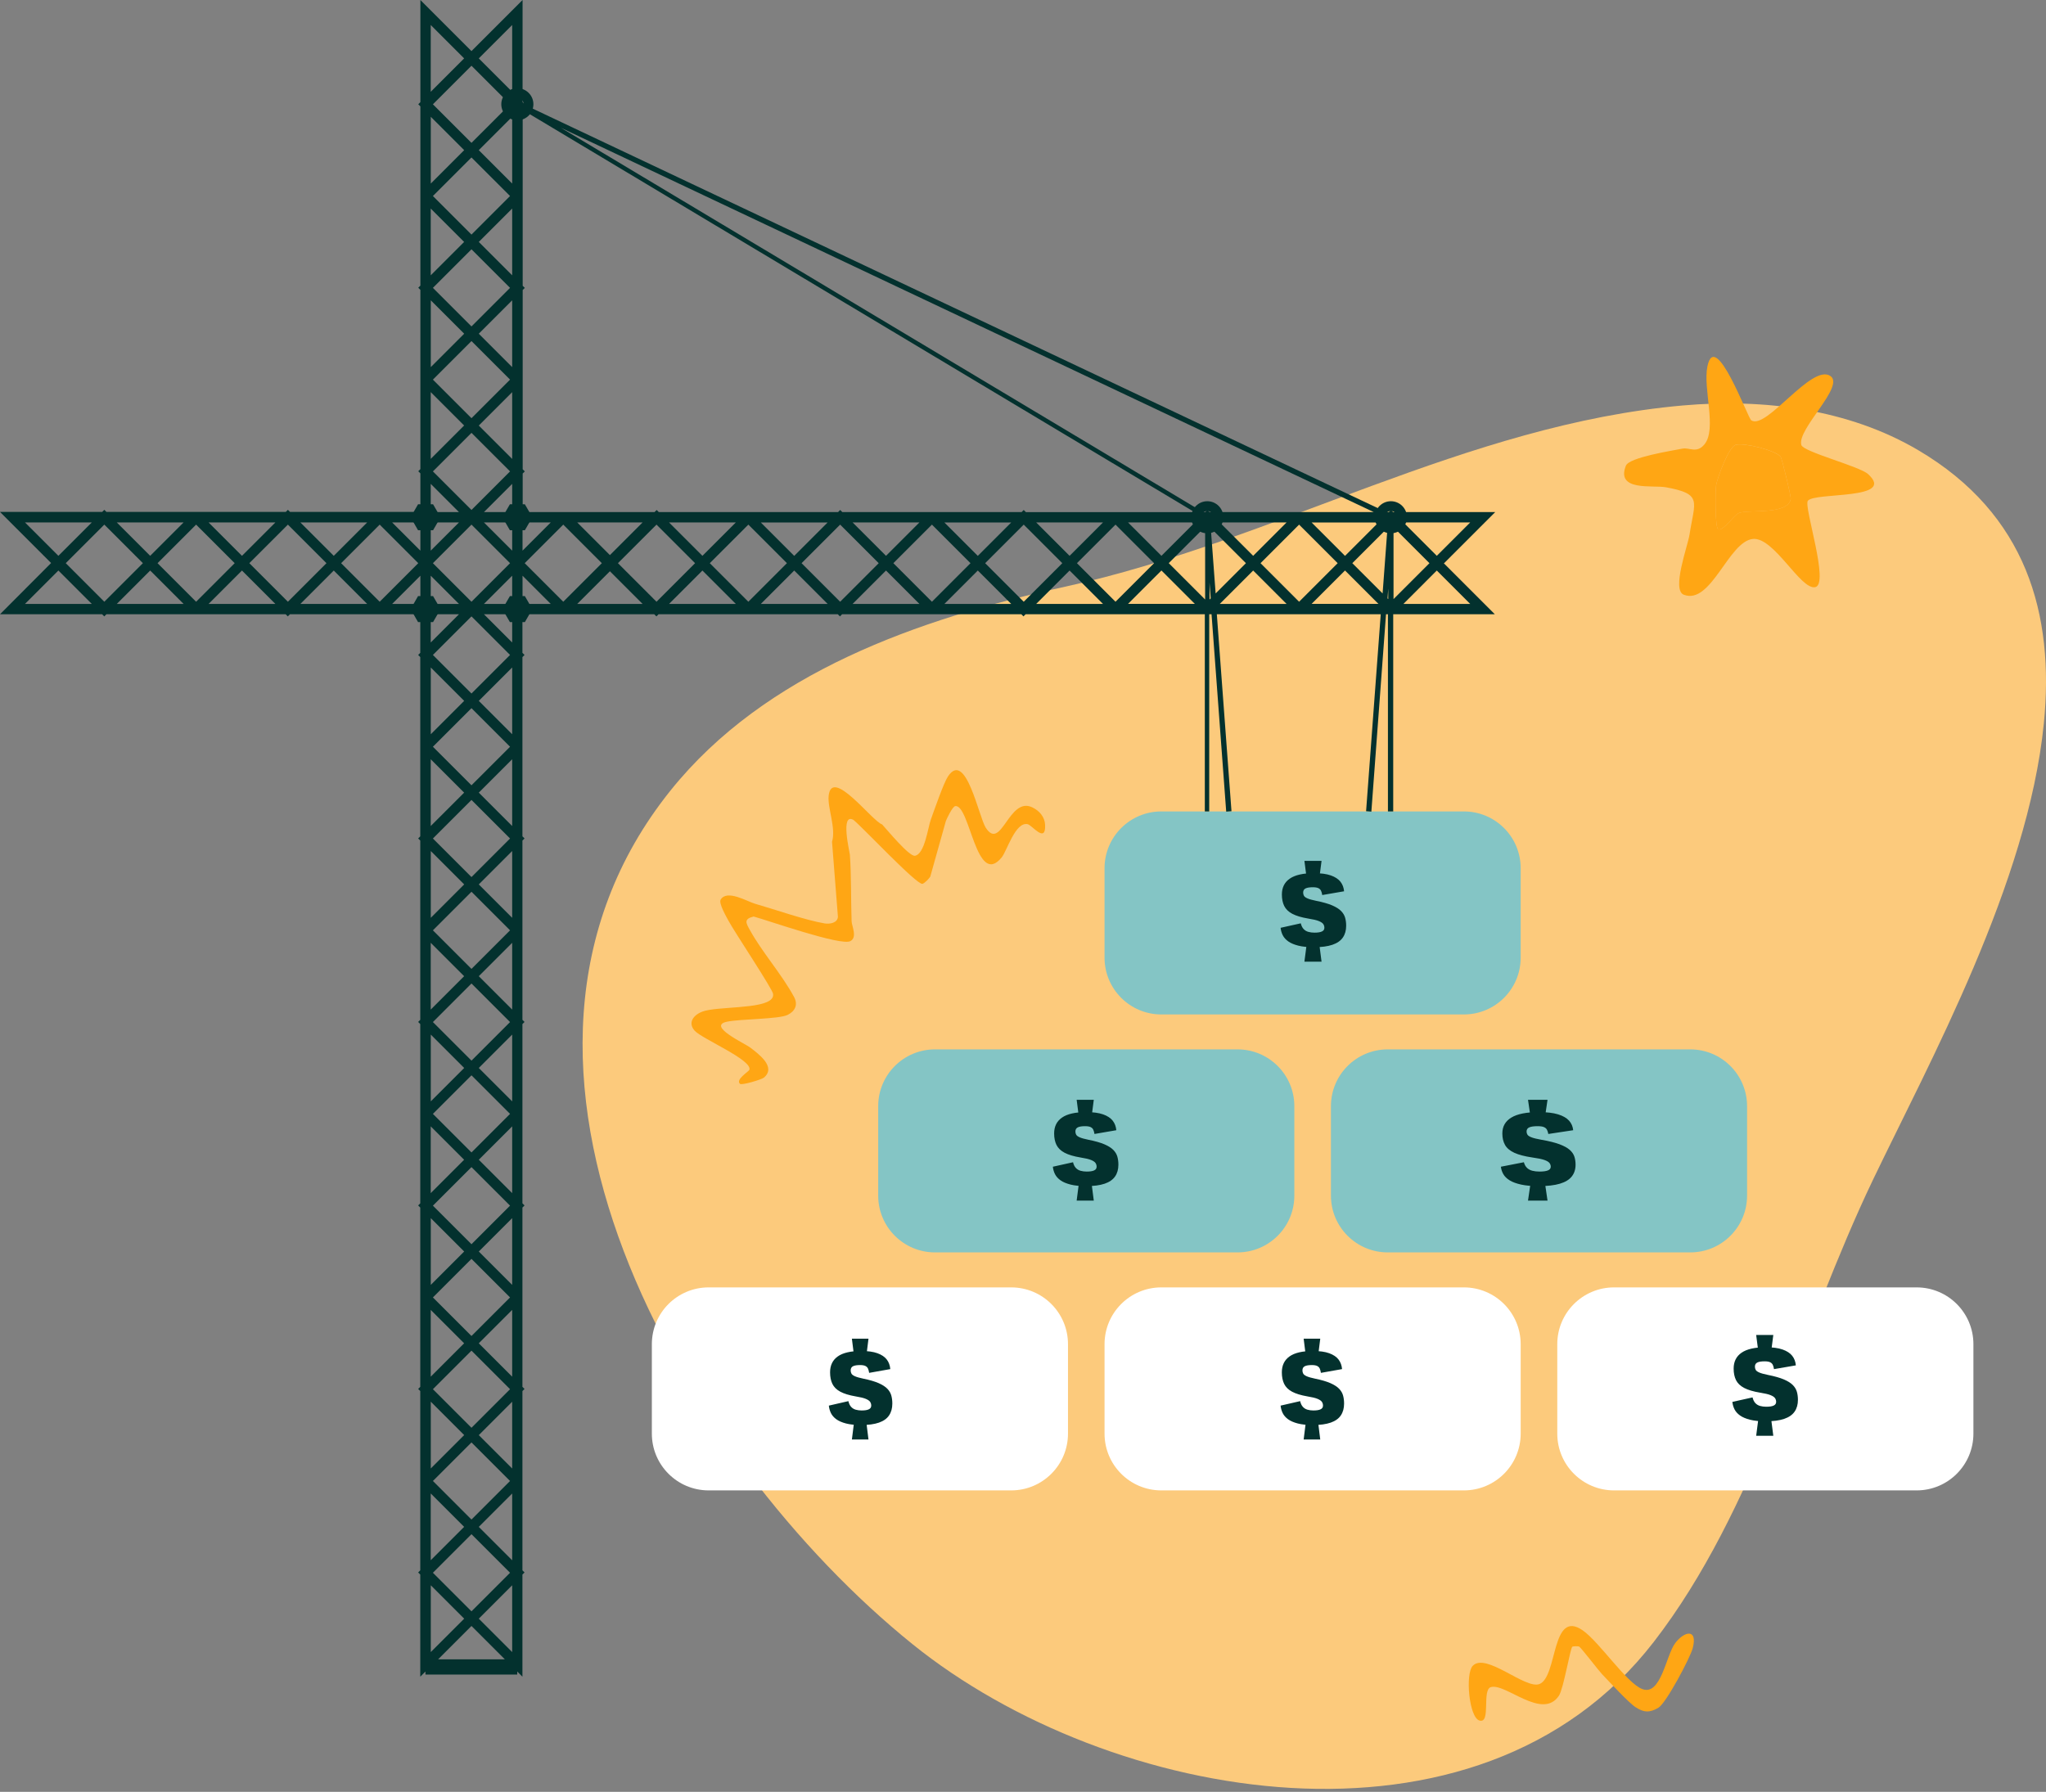 <svg width="548" height="480" viewBox="0 0 548 480" fill="none" xmlns="http://www.w3.org/2000/svg">
<rect x="0" y="0" width="548" height="480" fill="#808080" stroke="none"/>
<g clip-path="url(#clip0_2452_2618)">
<path d="M547.418 193.852C550.343 164.497 542.758 137.693 513.778 120.596C495.058 109.558 472.4 106.716 450.755 108.615C392.738 113.732 341.502 144.821 285.357 157.148C245.824 165.828 204.932 180.194 179.598 211.754C120.832 284.982 183.203 391.06 244.395 440.438C297.157 483.008 395.83 500.771 442.92 439.87C470.279 404.497 482.356 356.325 501.659 316.043C516.745 284.58 543.174 236.519 547.418 193.838V193.852Z" fill="#FCCA7C"/>
<path d="M331.462 281.113H250.427C242.026 281.113 235.216 287.924 235.216 296.325V320.286C235.216 328.687 242.026 335.497 250.427 335.497H331.462C339.863 335.497 346.674 328.687 346.674 320.286V296.325C346.674 287.924 339.863 281.113 331.462 281.113Z" fill="#84C5C5"/>
<path d="M452.724 281.113H371.689C363.288 281.113 356.477 287.924 356.477 296.325V320.286C356.477 328.687 363.288 335.497 371.689 335.497H452.724C461.125 335.497 467.935 328.687 467.935 320.286V296.325C467.935 287.924 461.125 281.113 452.724 281.113Z" fill="#84C5C5"/>
<path d="M392.086 217.37H311.051C302.65 217.37 295.84 224.18 295.84 232.581V256.542C295.84 264.943 302.65 271.754 311.051 271.754H392.086C400.487 271.754 407.298 264.943 407.298 256.542V232.581C407.298 224.18 400.487 217.37 392.086 217.37Z" fill="#84C5C5"/>
<path d="M270.838 344.871H189.803C181.402 344.871 174.592 351.681 174.592 360.083V384.044C174.592 392.445 181.402 399.255 189.803 399.255H270.838C279.24 399.255 286.05 392.445 286.05 384.044V360.083C286.05 351.681 279.24 344.871 270.838 344.871Z" fill="white"/>
<path d="M392.086 344.871H311.051C302.65 344.871 295.84 351.681 295.84 360.083V384.044C295.84 392.445 302.65 399.255 311.051 399.255H392.086C400.487 399.255 407.298 392.445 407.298 384.044V360.083C407.298 351.681 400.487 344.871 392.086 344.871Z" fill="white"/>
<path d="M513.348 344.871H432.313C423.911 344.871 417.101 351.681 417.101 360.083V384.044C417.101 392.445 423.911 399.255 432.313 399.255H513.348C521.749 399.255 528.559 392.445 528.559 384.044V360.083C528.559 351.681 521.749 344.871 513.348 344.871Z" fill="white"/>
<path d="M230.629 381.744C229.015 381.744 227.667 381.607 226.585 381.323C225.503 381.039 224.634 380.663 223.986 380.187C223.339 379.711 222.86 379.161 222.55 378.529C222.248 377.897 222.062 377.238 222 376.542L227.232 375.342C227.383 375.992 227.622 376.505 227.959 376.872C228.296 377.238 228.704 377.494 229.192 377.632C229.671 377.769 230.203 377.842 230.77 377.842C231.631 377.842 232.278 377.742 232.704 377.531C233.138 377.33 233.351 376.991 233.351 376.542C233.351 376.175 233.254 375.846 233.067 375.553C232.881 375.26 232.491 374.985 231.906 374.738C231.32 374.49 230.407 374.27 229.165 374.069C227.418 373.767 226.053 373.345 225.051 372.805C224.057 372.265 223.348 371.559 222.94 370.708C222.532 369.847 222.328 368.83 222.328 367.63C222.328 365.762 223.011 364.342 224.377 363.372C225.742 362.392 227.844 361.906 230.673 361.906C232.455 361.906 233.91 362.108 235.018 362.511C236.127 362.914 236.96 363.472 237.51 364.187C238.06 364.901 238.37 365.762 238.459 366.76L232.792 367.768C232.73 367.337 232.633 366.962 232.491 366.641C232.358 366.33 232.127 366.092 231.799 365.927C231.471 365.762 230.992 365.68 230.363 365.68C229.52 365.68 228.89 365.78 228.474 365.991C228.057 366.202 227.844 366.568 227.844 367.117C227.844 367.42 227.915 367.704 228.048 367.96C228.181 368.217 228.491 368.455 228.979 368.674C229.458 368.894 230.221 369.105 231.249 369.325C232.952 369.673 234.318 370.076 235.346 370.525C236.375 370.982 237.155 371.486 237.679 372.036C238.202 372.585 238.557 373.199 238.734 373.858C238.911 374.518 239 375.232 239 375.992C239 377.247 238.707 378.309 238.131 379.161C237.555 380.022 236.65 380.663 235.426 381.094C234.194 381.524 232.606 381.744 230.655 381.744H230.629ZM228.172 358.618H232.615L232.047 363.17H228.74L228.172 358.618ZM232.615 385.618H228.172L228.74 381.066H232.047L232.615 385.618Z" fill="#03312E"/>
<path d="M290.908 317.745C289.242 317.745 287.85 317.608 286.733 317.324C285.616 317.04 284.719 316.665 284.051 316.189C283.383 315.713 282.888 315.163 282.568 314.532C282.256 313.9 282.064 313.241 282 312.545L287.402 311.346C287.557 311.996 287.805 312.508 288.153 312.875C288.501 313.241 288.922 313.497 289.425 313.634C289.92 313.772 290.469 313.845 291.055 313.845C291.943 313.845 292.611 313.744 293.051 313.534C293.5 313.332 293.719 312.994 293.719 312.545C293.719 312.179 293.619 311.849 293.426 311.556C293.234 311.263 292.831 310.988 292.227 310.741C291.623 310.494 290.68 310.274 289.398 310.073C287.594 309.771 286.184 309.35 285.15 308.809C284.124 308.269 283.392 307.564 282.97 306.713C282.549 305.852 282.339 304.836 282.339 303.636C282.339 301.769 283.044 300.35 284.454 299.379C285.864 298.399 288.034 297.914 290.954 297.914C292.795 297.914 294.296 298.116 295.44 298.518C296.585 298.921 297.446 299.48 298.013 300.194C298.581 300.908 298.901 301.769 298.993 302.767L293.142 303.774C293.078 303.343 292.978 302.968 292.831 302.648C292.694 302.336 292.456 302.098 292.117 301.934C291.778 301.769 291.284 301.686 290.634 301.686C289.764 301.686 289.114 301.787 288.684 301.998C288.253 302.208 288.034 302.574 288.034 303.124C288.034 303.426 288.107 303.71 288.244 303.966C288.381 304.222 288.702 304.46 289.205 304.68C289.7 304.9 290.487 305.111 291.549 305.33C293.307 305.678 294.717 306.081 295.779 306.53C296.841 306.987 297.647 307.491 298.187 308.04C298.727 308.59 299.094 309.203 299.277 309.862C299.46 310.522 299.551 311.236 299.551 311.996C299.551 313.25 299.249 314.312 298.654 315.163C298.059 316.024 297.125 316.665 295.862 317.095C294.589 317.526 292.95 317.745 290.936 317.745H290.908ZM288.372 294.618H292.959L292.373 299.169H288.958L288.372 294.618ZM292.959 321.618H288.372L288.958 317.068H292.373L292.959 321.618Z" fill="#03312E"/>
<path d="M412.151 317.745C410.252 317.745 408.667 317.608 407.394 317.324C406.121 317.04 405.099 316.665 404.337 316.189C403.575 315.713 403.012 315.163 402.647 314.532C402.292 313.9 402.073 313.241 402 312.545L408.155 311.346C408.333 311.996 408.615 312.508 409.011 312.875C409.407 313.241 409.887 313.497 410.461 313.634C411.025 313.772 411.65 313.845 412.318 313.845C413.33 313.845 414.092 313.744 414.593 313.534C415.104 313.332 415.354 312.994 415.354 312.545C415.354 312.179 415.239 311.849 415.02 311.556C414.801 311.263 414.342 310.988 413.654 310.741C412.965 310.494 411.89 310.274 410.43 310.073C408.375 309.771 406.768 309.35 405.589 308.809C404.42 308.269 403.586 307.564 403.106 306.713C402.626 305.852 402.386 304.836 402.386 303.636C402.386 301.769 403.189 300.35 404.796 299.379C406.403 298.399 408.875 297.914 412.203 297.914C414.3 297.914 416.011 298.116 417.316 298.518C418.62 298.921 419.6 299.48 420.247 300.194C420.894 300.908 421.259 301.769 421.364 302.767L414.697 303.774C414.624 303.343 414.509 302.968 414.342 302.648C414.186 302.336 413.914 302.098 413.528 301.934C413.142 301.769 412.579 301.686 411.838 301.686C410.847 301.686 410.106 301.787 409.616 301.998C409.126 302.208 408.875 302.574 408.875 303.124C408.875 303.426 408.959 303.71 409.115 303.966C409.272 304.222 409.637 304.46 410.211 304.68C410.774 304.9 411.671 305.111 412.882 305.33C414.885 305.678 416.491 306.081 417.702 306.53C418.912 306.987 419.83 307.491 420.445 308.04C421.061 308.59 421.478 309.203 421.687 309.862C421.896 310.522 422 311.236 422 311.996C422 313.25 421.656 314.312 420.978 315.163C420.299 316.024 419.235 316.665 417.796 317.095C416.345 317.526 414.478 317.745 412.183 317.745H412.151ZM409.261 294.618H414.488L413.821 299.169H409.929L409.261 294.618ZM414.488 321.618H409.261L409.929 317.068H413.821L414.488 321.618Z" fill="#03312E"/>
<path d="M351.629 381.744C350.015 381.744 348.667 381.607 347.585 381.323C346.503 381.039 345.634 380.663 344.986 380.187C344.339 379.711 343.86 379.161 343.55 378.529C343.248 377.897 343.062 377.238 343 376.542L348.232 375.342C348.383 375.992 348.622 376.505 348.959 376.872C349.296 377.238 349.704 377.494 350.192 377.632C350.671 377.769 351.203 377.842 351.77 377.842C352.631 377.842 353.278 377.742 353.704 377.531C354.138 377.33 354.351 376.991 354.351 376.542C354.351 376.175 354.254 375.846 354.067 375.553C353.881 375.26 353.491 374.985 352.906 374.738C352.32 374.49 351.407 374.27 350.165 374.069C348.418 373.767 347.053 373.345 346.051 372.805C345.057 372.265 344.348 371.559 343.94 370.708C343.532 369.847 343.328 368.83 343.328 367.63C343.328 365.762 344.011 364.342 345.377 363.372C346.742 362.392 348.844 361.906 351.673 361.906C353.455 361.906 354.91 362.108 356.018 362.511C357.127 362.914 357.96 363.472 358.51 364.187C359.06 364.901 359.37 365.762 359.459 366.76L353.792 367.768C353.73 367.337 353.633 366.962 353.491 366.641C353.358 366.33 353.127 366.092 352.799 365.927C352.471 365.762 351.992 365.68 351.363 365.68C350.52 365.68 349.89 365.78 349.474 365.991C349.057 366.202 348.844 366.568 348.844 367.117C348.844 367.42 348.915 367.704 349.048 367.96C349.181 368.217 349.491 368.455 349.979 368.674C350.458 368.894 351.221 369.105 352.249 369.325C353.952 369.673 355.318 370.076 356.346 370.525C357.375 370.982 358.155 371.486 358.679 372.036C359.202 372.585 359.557 373.199 359.734 373.858C359.911 374.518 360 375.232 360 375.992C360 377.247 359.707 378.309 359.131 379.161C358.555 380.022 357.65 380.663 356.426 381.094C355.194 381.524 353.606 381.744 351.655 381.744H351.629ZM349.172 358.618H353.615L353.047 363.17H349.74L349.172 358.618ZM353.615 385.618H349.172L349.74 381.066H353.047L353.615 385.618Z" fill="#03312E"/>
<path d="M351.911 253.744C350.245 253.744 348.852 253.607 347.735 253.323C346.618 253.039 345.72 252.663 345.052 252.187C344.383 251.711 343.888 251.161 343.568 250.529C343.256 249.897 343.064 249.238 343 248.542L348.404 247.342C348.559 247.992 348.807 248.505 349.155 248.872C349.503 249.238 349.924 249.494 350.428 249.632C350.922 249.769 351.472 249.842 352.058 249.842C352.946 249.842 353.615 249.742 354.055 249.531C354.503 249.329 354.723 248.991 354.723 248.542C354.723 248.175 354.622 247.846 354.43 247.553C354.238 247.26 353.835 246.985 353.23 246.738C352.626 246.49 351.682 246.27 350.4 246.069C348.596 245.767 347.186 245.345 346.151 244.805C345.125 244.265 344.392 243.559 343.971 242.708C343.55 241.847 343.339 240.83 343.339 239.63C343.339 237.762 344.044 236.342 345.455 235.372C346.865 234.392 349.036 233.906 351.957 233.906C353.798 233.906 355.3 234.108 356.445 234.511C357.59 234.914 358.451 235.472 359.019 236.187C359.586 236.901 359.907 237.762 359.999 238.76L354.146 239.768C354.082 239.337 353.981 238.962 353.835 238.641C353.697 238.33 353.459 238.092 353.12 237.927C352.782 237.762 352.287 237.68 351.637 237.68C350.767 237.68 350.116 237.78 349.686 237.991C349.255 238.202 349.036 238.568 349.036 239.117C349.036 239.42 349.109 239.704 349.246 239.96C349.384 240.217 349.704 240.455 350.208 240.674C350.703 240.894 351.49 241.105 352.553 241.325C354.311 241.673 355.721 242.076 356.784 242.525C357.846 242.982 358.652 243.486 359.193 244.036C359.733 244.585 360.099 245.199 360.283 245.858C360.466 246.518 360.557 247.232 360.557 247.992C360.557 249.247 360.255 250.309 359.66 251.161C359.064 252.022 358.13 252.663 356.866 253.094C355.593 253.524 353.954 253.744 351.939 253.744H351.911ZM349.374 230.618H353.963L353.377 235.17H349.961L349.374 230.618ZM353.963 257.618H349.374L349.961 253.066H353.377L353.963 257.618Z" fill="#03312E"/>
<path d="M472.911 380.744C471.245 380.744 469.852 380.607 468.735 380.323C467.618 380.039 466.72 379.663 466.052 379.187C465.383 378.711 464.888 378.161 464.568 377.529C464.256 376.897 464.064 376.238 464 375.542L469.404 374.342C469.559 374.992 469.807 375.505 470.155 375.872C470.503 376.238 470.924 376.494 471.428 376.632C471.922 376.769 472.472 376.842 473.058 376.842C473.946 376.842 474.615 376.742 475.055 376.531C475.503 376.33 475.723 375.991 475.723 375.542C475.723 375.175 475.622 374.846 475.43 374.553C475.238 374.26 474.835 373.985 474.23 373.738C473.626 373.49 472.682 373.27 471.4 373.069C469.596 372.767 468.186 372.345 467.151 371.805C466.125 371.265 465.392 370.559 464.971 369.708C464.55 368.847 464.339 367.83 464.339 366.63C464.339 364.762 465.044 363.342 466.455 362.372C467.865 361.392 470.036 360.906 472.957 360.906C474.798 360.906 476.3 361.108 477.445 361.511C478.59 361.914 479.451 362.472 480.019 363.187C480.586 363.901 480.907 364.762 480.999 365.76L475.146 366.768C475.082 366.337 474.981 365.962 474.835 365.641C474.697 365.33 474.459 365.092 474.12 364.927C473.782 364.762 473.287 364.68 472.637 364.68C471.767 364.68 471.116 364.78 470.686 364.991C470.255 365.202 470.036 365.568 470.036 366.117C470.036 366.42 470.109 366.704 470.246 366.96C470.384 367.217 470.704 367.455 471.208 367.674C471.703 367.894 472.49 368.105 473.553 368.325C475.311 368.673 476.721 369.076 477.784 369.525C478.846 369.982 479.652 370.486 480.193 371.036C480.733 371.585 481.099 372.199 481.283 372.858C481.466 373.518 481.557 374.232 481.557 374.992C481.557 376.247 481.255 377.309 480.66 378.161C480.064 379.022 479.13 379.663 477.866 380.094C476.593 380.524 474.954 380.744 472.939 380.744H472.911ZM470.374 357.618H474.963L474.377 362.17H470.961L470.374 357.618ZM474.963 384.618H470.374L470.961 380.066H474.377L474.963 384.618Z" fill="#03312E"/>
<path d="M386.789 150.866L400.475 137.18H373.117L372.549 136.612L371.98 137.18H371.273L140.439 28.038L140.536 27.941L139.967 27.372V0L126.281 13.686L112.595 0V27.358L112.027 27.927L112.595 28.495V76.515L112.027 77.083L112.595 77.652V125.671L112.027 126.24L112.595 126.808V137.139H77.68L77.111 136.57L76.543 137.139H28.509L27.941 136.57L27.372 137.139H0L13.686 150.825L0 164.553H27.358L27.927 165.121L28.495 164.553H76.515L77.083 165.121L77.652 164.553H112.567V174.883L111.999 175.452L112.567 176.02V224.039L111.999 224.608L112.567 225.176V273.196L111.999 273.764L112.567 274.333V322.352L111.999 322.921L112.567 323.489V371.509L111.999 372.077L112.567 372.646V420.665L111.999 421.233L112.567 421.802V449.16L113.954 447.774V448.592H138.539V447.774L139.926 449.16V421.802L140.494 421.233L139.926 420.665V372.646L140.494 372.077L139.926 371.509V323.489L140.494 322.921L139.926 322.352V274.333L140.494 273.764L139.926 273.196V225.176L140.494 224.608L139.926 224.039V176.02L140.494 175.452L139.926 174.883V164.553H175.244L175.812 165.121L176.381 164.553H224.4L224.968 165.121L225.537 164.553H273.556L274.125 165.121L274.693 164.553H322.699V217.37H323.877V164.553H324.501L328.426 217.425L329.84 217.314L325.916 164.553H369.817L365.893 217.314L367.307 217.425L371.231 164.553H371.744V217.37H373.159V164.553H400.378L386.692 150.866H386.789ZM393.778 161.779H375.89L384.834 152.835L393.778 161.779ZM371.827 160.49L371.633 160.296L371.827 157.675V160.49ZM373.242 141.243L382.865 150.866L373.242 160.49V141.243ZM371.619 141.465L370.316 158.978L362.204 150.866L371.606 141.465H371.619ZM360.249 148.911L351.305 139.967H369.193L360.249 148.911ZM393.778 139.954L384.834 148.897L375.89 139.954H393.778ZM351.305 137.18H323.947L323.378 136.612L322.81 137.18H322.213L150.242 34.236L367.945 137.18H351.291H351.305ZM274.194 140.536L284.525 150.866L274.194 161.197L263.864 150.866L274.194 140.536ZM261.895 148.911L252.951 139.967H270.838L261.895 148.911ZM277.536 139.954H295.424L286.48 148.897L277.536 139.954ZM274.763 137.18L274.194 136.612L273.626 137.18H225.606L225.038 136.612L224.469 137.18H176.45L175.881 136.612L175.313 137.18H139.995V126.85L140.564 126.281L139.995 125.713V77.693L140.564 77.125L139.995 76.556V29.452L319.939 137.194H274.804L274.763 137.18ZM225.024 140.536L235.354 150.866L225.024 161.197L214.693 150.866L225.024 140.536ZM212.724 148.911L203.781 139.967H221.668L212.724 148.911ZM228.366 139.954H246.253L237.31 148.897L228.366 139.954ZM163.36 148.703L154.61 139.954H172.11L163.36 148.703ZM165.509 150.866L175.84 140.536L186.17 150.866L175.84 161.197L165.509 150.866ZM179.195 139.954H197.083L188.139 148.897L179.195 139.954ZM137.18 161.779H129.623L137.18 154.222V161.779ZM115.368 139.954H122.926L115.368 147.511V139.954ZM137.18 122.939L128.236 113.996L137.18 105.052V122.939ZM115.951 150.866L126.281 140.536L136.612 150.866L126.281 161.197L115.951 150.866ZM129.623 139.954H137.18V147.511L129.623 139.954ZM129.623 137.18L137.18 129.623V137.18H129.623ZM136.612 126.281L126.281 136.612L115.951 126.281L126.281 115.951L136.612 126.281ZM122.926 161.779H115.368V154.222L122.926 161.779ZM136.612 175.452L126.281 185.782L115.951 175.452L126.281 165.121L136.612 175.452ZM139.954 139.954H147.511L139.954 147.511V139.954ZM137.18 73.755L128.236 64.811L137.18 55.868V73.755ZM136.612 77.111L126.281 87.442L115.951 77.111L126.281 66.781L136.612 77.111ZM137.18 80.453V98.341L128.236 89.397L137.18 80.453ZM137.18 31.283V49.17L128.236 40.226L137.18 31.283ZM126.281 38.271L115.951 27.941L126.281 17.61L136.612 27.941L126.281 38.271ZM323.961 156.066L324.28 160.296L323.961 160.614V156.066ZM320.023 139.954L311.079 148.897L302.135 139.954H320.023ZM322.782 141.118V160.601L313.034 150.853L322.782 141.104V141.118ZM324.293 141.465L333.709 150.866L325.597 158.978L324.293 141.465ZM326.706 139.954H344.594L335.65 148.897L326.706 139.954ZM137.18 6.697V24.585L128.236 15.641L137.18 6.697ZM115.368 6.697L124.312 15.641L115.368 24.585V6.697ZM124.326 40.226L115.382 49.17V31.283L124.326 40.226ZM126.281 42.182L136.612 52.512L126.281 62.843L115.951 52.512L126.281 42.182ZM115.368 55.868L124.312 64.811L115.368 73.755V55.868ZM124.326 89.397L115.382 98.341V80.453L124.326 89.397ZM126.281 91.366L136.612 101.696L126.281 112.027L115.951 101.696L126.281 91.366ZM115.368 105.038L124.312 113.982L115.368 122.926V105.038ZM115.368 129.623L122.926 137.18H115.368V129.623ZM112.595 139.954V147.511L105.038 139.954H112.595ZM98.341 139.954L89.397 148.897L80.453 139.954H98.341ZM87.442 150.866L77.111 161.197L66.781 150.866L77.111 140.536L87.442 150.866ZM73.755 139.954L64.811 148.897L55.868 139.954H73.755ZM49.17 139.954L40.226 148.897L31.283 139.954H49.17ZM38.271 150.866L27.941 161.197L17.61 150.866L27.941 140.536L38.271 150.866ZM6.697 139.954H24.585L15.641 148.897L6.697 139.954ZM6.697 161.779L15.641 152.835L24.585 161.779H6.697ZM31.283 161.779L40.226 152.835L49.17 161.779H31.283ZM52.526 161.197L42.195 150.866L52.526 140.536L62.856 150.866L52.526 161.197ZM55.868 161.779L64.811 152.835L73.755 161.779H55.868ZM80.453 161.779L89.397 152.835L98.341 161.779H80.453ZM101.696 161.197L91.366 150.866L101.696 140.536L112.027 150.866L101.696 161.197ZM105.038 161.779L112.595 154.222V161.779H105.038ZM115.368 164.553H122.926L115.368 172.11V164.553ZM124.326 187.751L115.382 196.695V178.807L124.326 187.751ZM115.368 203.392L124.312 212.336L115.368 221.28V203.392ZM126.281 214.291L136.612 224.622L126.281 234.952L115.951 224.622L126.281 214.291ZM124.326 236.921L115.382 245.865V227.977L124.326 236.921ZM115.368 252.563L124.312 261.506L115.368 270.45V252.563ZM126.281 263.462L136.612 273.792L126.281 284.122L115.951 273.792L126.281 263.462ZM124.326 286.092L115.382 295.035V277.148L124.326 286.092ZM115.368 301.733L124.312 310.677L115.368 319.62V301.733ZM126.281 312.646L136.612 322.976L126.281 333.307L115.951 322.976L126.281 312.646ZM124.326 335.262L115.382 344.206V326.318L124.326 335.262ZM115.368 350.903L124.312 359.847L115.368 368.791V350.903ZM126.281 361.816L136.612 372.146L126.281 382.477L115.951 372.146L126.281 361.816ZM124.326 384.432L115.382 393.376V375.488L124.326 384.432ZM115.368 400.073L124.312 409.017L115.368 417.961V400.073ZM126.281 410.986L136.612 421.317L126.281 431.647L115.951 421.317L126.281 410.986ZM124.326 433.616L115.382 442.56V424.672L124.326 433.616ZM117.337 444.515L126.281 435.571L135.225 444.515H117.337ZM137.18 442.56L128.236 433.616L137.18 424.672V442.56ZM128.236 409.031L137.18 400.087V417.975L128.236 409.031ZM126.281 407.062L115.951 396.731L126.281 386.401L136.612 396.731L126.281 407.062ZM137.18 393.39L128.236 384.446L137.18 375.502V393.39ZM128.236 359.847L137.18 350.903V368.791L128.236 359.847ZM126.281 357.892L115.951 347.561L126.281 337.231L136.612 347.561L126.281 357.892ZM137.18 344.206L128.236 335.262L137.18 326.318V344.206ZM128.236 310.677L137.18 301.733V319.62L128.236 310.677ZM126.281 308.721L115.951 298.391L126.281 288.061L136.612 298.391L126.281 308.721ZM137.18 295.035L128.236 286.092L137.18 277.148V295.035ZM128.236 261.506L137.18 252.563V270.45L128.236 261.506ZM126.281 259.551L115.951 249.221L126.281 238.89L136.612 249.221L126.281 259.551ZM137.18 245.865L128.236 236.921L137.18 227.977V245.865ZM128.236 212.336L137.18 203.392V221.28L128.236 212.336ZM126.281 210.367L115.951 200.037L126.281 189.706L136.612 200.037L126.281 210.367ZM137.18 196.695L128.236 187.751L137.18 178.807V196.695ZM137.18 172.11L129.623 164.553H137.18V172.11ZM139.954 161.779V154.222L147.511 161.779H139.954ZM140.536 150.866L150.866 140.536L161.197 150.866L150.866 161.197L140.536 150.866ZM163.36 153.03L172.11 161.779H154.61L163.36 153.03ZM179.195 161.779L188.139 152.835L197.083 161.779H179.195ZM200.439 161.197L190.108 150.866L200.439 140.536L210.769 150.866L200.439 161.197ZM203.781 161.779L212.724 152.835L221.668 161.779H203.781ZM228.366 161.779L237.31 152.835L246.253 161.779H228.366ZM249.609 161.197L239.279 150.866L249.609 140.536L259.939 150.866L249.609 161.197ZM252.951 161.779L261.895 152.835L270.838 161.779H252.951ZM277.536 161.779L286.48 152.835L295.424 161.779H277.536ZM298.779 161.197L288.449 150.866L298.779 140.536L309.11 150.866L298.779 161.197ZM311.079 152.822L320.023 161.765H302.135L311.079 152.822ZM326.706 161.779L335.65 152.835L344.594 161.779H326.706ZM347.949 161.197L337.619 150.866L347.949 140.536L358.28 150.866L347.949 161.197ZM360.249 152.822L369.193 161.765H351.305L360.249 152.822Z" fill="#03312E"/>
<path d="M138.567 23.628C136.196 23.628 134.268 25.556 134.268 27.927C134.268 30.298 136.196 32.226 138.567 32.226C140.938 32.226 142.865 30.298 142.865 27.927C142.865 25.556 140.938 23.628 138.567 23.628ZM138.567 29.633C137.638 29.633 136.875 28.87 136.875 27.941C136.875 27.012 137.638 26.249 138.567 26.249C139.496 26.249 140.259 27.012 140.259 27.941C140.259 28.87 139.496 29.633 138.567 29.633Z" fill="#03312E"/>
<path d="M323.364 134.269C320.993 134.269 319.066 136.196 319.066 138.567C319.066 140.938 320.993 142.866 323.364 142.866C325.736 142.866 327.663 140.938 327.663 138.567C327.663 136.196 325.736 134.269 323.364 134.269ZM323.364 140.273C322.435 140.273 321.673 139.51 321.673 138.581C321.673 137.652 322.435 136.889 323.364 136.889C324.294 136.889 325.056 137.652 325.056 138.581C325.056 139.51 324.294 140.273 323.364 140.273Z" fill="#03312E"/>
<path d="M372.535 134.269C370.164 134.269 368.236 136.196 368.236 138.567C368.236 140.938 370.164 142.866 372.535 142.866C374.906 142.866 376.833 140.938 376.833 138.567C376.833 136.196 374.906 134.269 372.535 134.269ZM372.535 140.273C371.606 140.273 370.843 139.51 370.843 138.581C370.843 137.652 371.606 136.889 372.535 136.889C373.464 136.889 374.226 137.652 374.226 138.581C374.226 139.51 373.464 140.273 372.535 140.273Z" fill="#03312E"/>
<path d="M115.992 159.686H111.971L109.974 163.166L111.971 166.646H115.992L118.003 163.166L115.992 159.686Z" fill="#03312E"/>
<path d="M140.578 159.686H136.57L134.56 163.166L136.57 166.646H140.578L142.588 163.166L140.578 159.686Z" fill="#03312E"/>
<path d="M115.992 135.086H111.971L109.974 138.567L111.971 142.047H115.992L118.003 138.567L115.992 135.086Z" fill="#03312E"/>
<path d="M140.578 135.086H136.57L134.56 138.567L136.57 142.047H140.578L142.588 138.567L140.578 135.086Z" fill="#03312E"/>
<path d="M438.142 457.386C436.165 456.104 431.051 450.514 429.076 448.467C428.196 447.551 423.379 441.244 422.933 441.078C422.643 440.967 421.331 440.982 421.128 441.13C420.581 441.539 418.774 452.372 417.558 454.23C413.127 460.945 403.249 450.782 399.307 451.954C396.843 452.685 399.411 461.829 396.259 460.904C393.44 460.076 392.43 448.363 394.454 446.245C397.996 442.559 408.518 452.588 412.307 451.133C417.241 449.234 415.442 430.888 423.904 436.742C428.362 439.821 435.6 450.787 439.821 452.456C444.833 454.442 446.22 443.541 448.622 440.256C451.024 436.971 454.808 436.097 453.368 441.55C452.705 444.078 446.263 456.257 444.177 457.482C441.897 458.819 440.373 458.822 438.146 457.374L438.142 457.386Z" fill="#FFA614"/>
<path d="M469.072 112.602C473.102 115.264 485.207 97.337 490.24 100.716C494.277 103.425 481.17 115.025 482.478 119.228C483.049 121.068 498.062 124.919 500.34 126.997C508.035 133.996 486.117 131.765 484.218 134.142C483.029 135.629 490.114 156.518 486.177 157.295C482.246 158.072 475.194 143.876 469.53 144.374C462.983 144.952 458.342 162.136 450.991 159.32C447.652 158.039 452.041 146.306 452.519 143.219C453.913 134.208 456.091 132.342 446.217 130.536C442.705 129.892 432.705 131.705 435.481 124.746C436.377 122.502 447.877 120.729 450.646 120.178C452.459 119.819 454.464 121.552 456.516 119.043C459.929 114.879 456.078 104.189 457.313 98.147C459.411 87.921 468.103 111.971 469.065 112.608L469.072 112.602ZM464.915 119.155C463.003 119.64 459.962 128.053 459.643 130.005C459.418 131.419 459.338 141.579 460.228 141.818C461.682 142.216 464.431 137.873 465.812 137.389C468.554 136.433 478.972 138.02 479.643 133.597C479.729 133.026 477.286 122.754 476.907 122.309C475.426 120.596 467.219 118.564 464.915 119.142V119.155Z" fill="#FFA614"/>
<path d="M464.915 119.155C467.213 118.571 475.42 120.61 476.907 122.323C477.286 122.761 479.729 133.033 479.643 133.611C478.979 138.026 468.554 136.446 465.812 137.402C464.437 137.88 461.688 142.229 460.228 141.831C459.331 141.585 459.411 131.433 459.643 130.018C459.955 128.066 462.997 119.653 464.915 119.169V119.155Z" fill="#FFA614"/>
<path d="M255.865 215.94C255.129 216.03 253.658 219.146 253.343 219.928L249.16 234.843C248.815 235.402 247.586 236.679 247.045 236.766C245.458 236.998 231.038 221.601 228.593 219.644C224.998 217.603 227.594 228.328 227.633 228.958C228.04 234.749 227.888 240.912 228.094 246.81C228.143 248.097 229.702 251.137 227.735 252.123C225.147 253.426 205.763 246.585 201.854 245.52C199.167 246.183 199.797 247.231 200.794 249.044C204.09 255.07 209.425 261.009 212.694 267.099C213.791 269.152 212.951 270.89 210.948 271.878C208.561 273.046 198.148 272.946 194.654 273.71C189.326 274.872 199.548 279.538 200.987 280.652C203.095 282.291 207.99 285.786 204.632 288.656C203.965 289.227 198.675 290.769 198.207 290.351C196.91 289.185 200.542 287.079 200.71 286.582C201.62 283.987 188.007 278.278 186.071 276.122C184.134 273.967 185.735 271.881 188.164 270.979C191.992 269.558 204.397 270.347 206.683 267.563C207.053 267.118 207.084 266.849 207.076 266.293C207.059 265.145 196.673 249.577 195.127 246.673C194.576 245.638 192.431 241.973 193.024 240.997C194.707 238.189 200.143 241.503 202.198 242.09C207.539 243.619 215.814 246.533 220.912 247.373C222.242 247.589 224.343 247.241 224.425 245.581L222.85 225.495C223.967 221.88 221.609 216.411 221.943 213.197C222.769 205.364 233.578 219.979 236.266 220.85C237.567 222.247 243.506 229.492 245.052 229.245C247.686 228.812 248.528 221.69 249.317 219.531C250.213 217.078 252.719 209.795 253.884 208.025C258.681 200.746 262.154 218.87 264.039 221.757C268.206 228.146 270.205 213.269 276.489 216.275C278.389 217.186 279.829 218.829 279.921 220.977C280.136 226.064 276.449 221.065 275.259 220.788C271.961 220.025 269.695 227.99 268.281 229.704C261.447 237.981 259.81 215.442 255.854 215.934L255.865 215.94Z" fill="#FFA614"/>
</g>
<defs>
<clipPath id="clip0_2452_2618">
<rect width="548" height="479.237" fill="white"/>
</clipPath>
</defs>
</svg>
